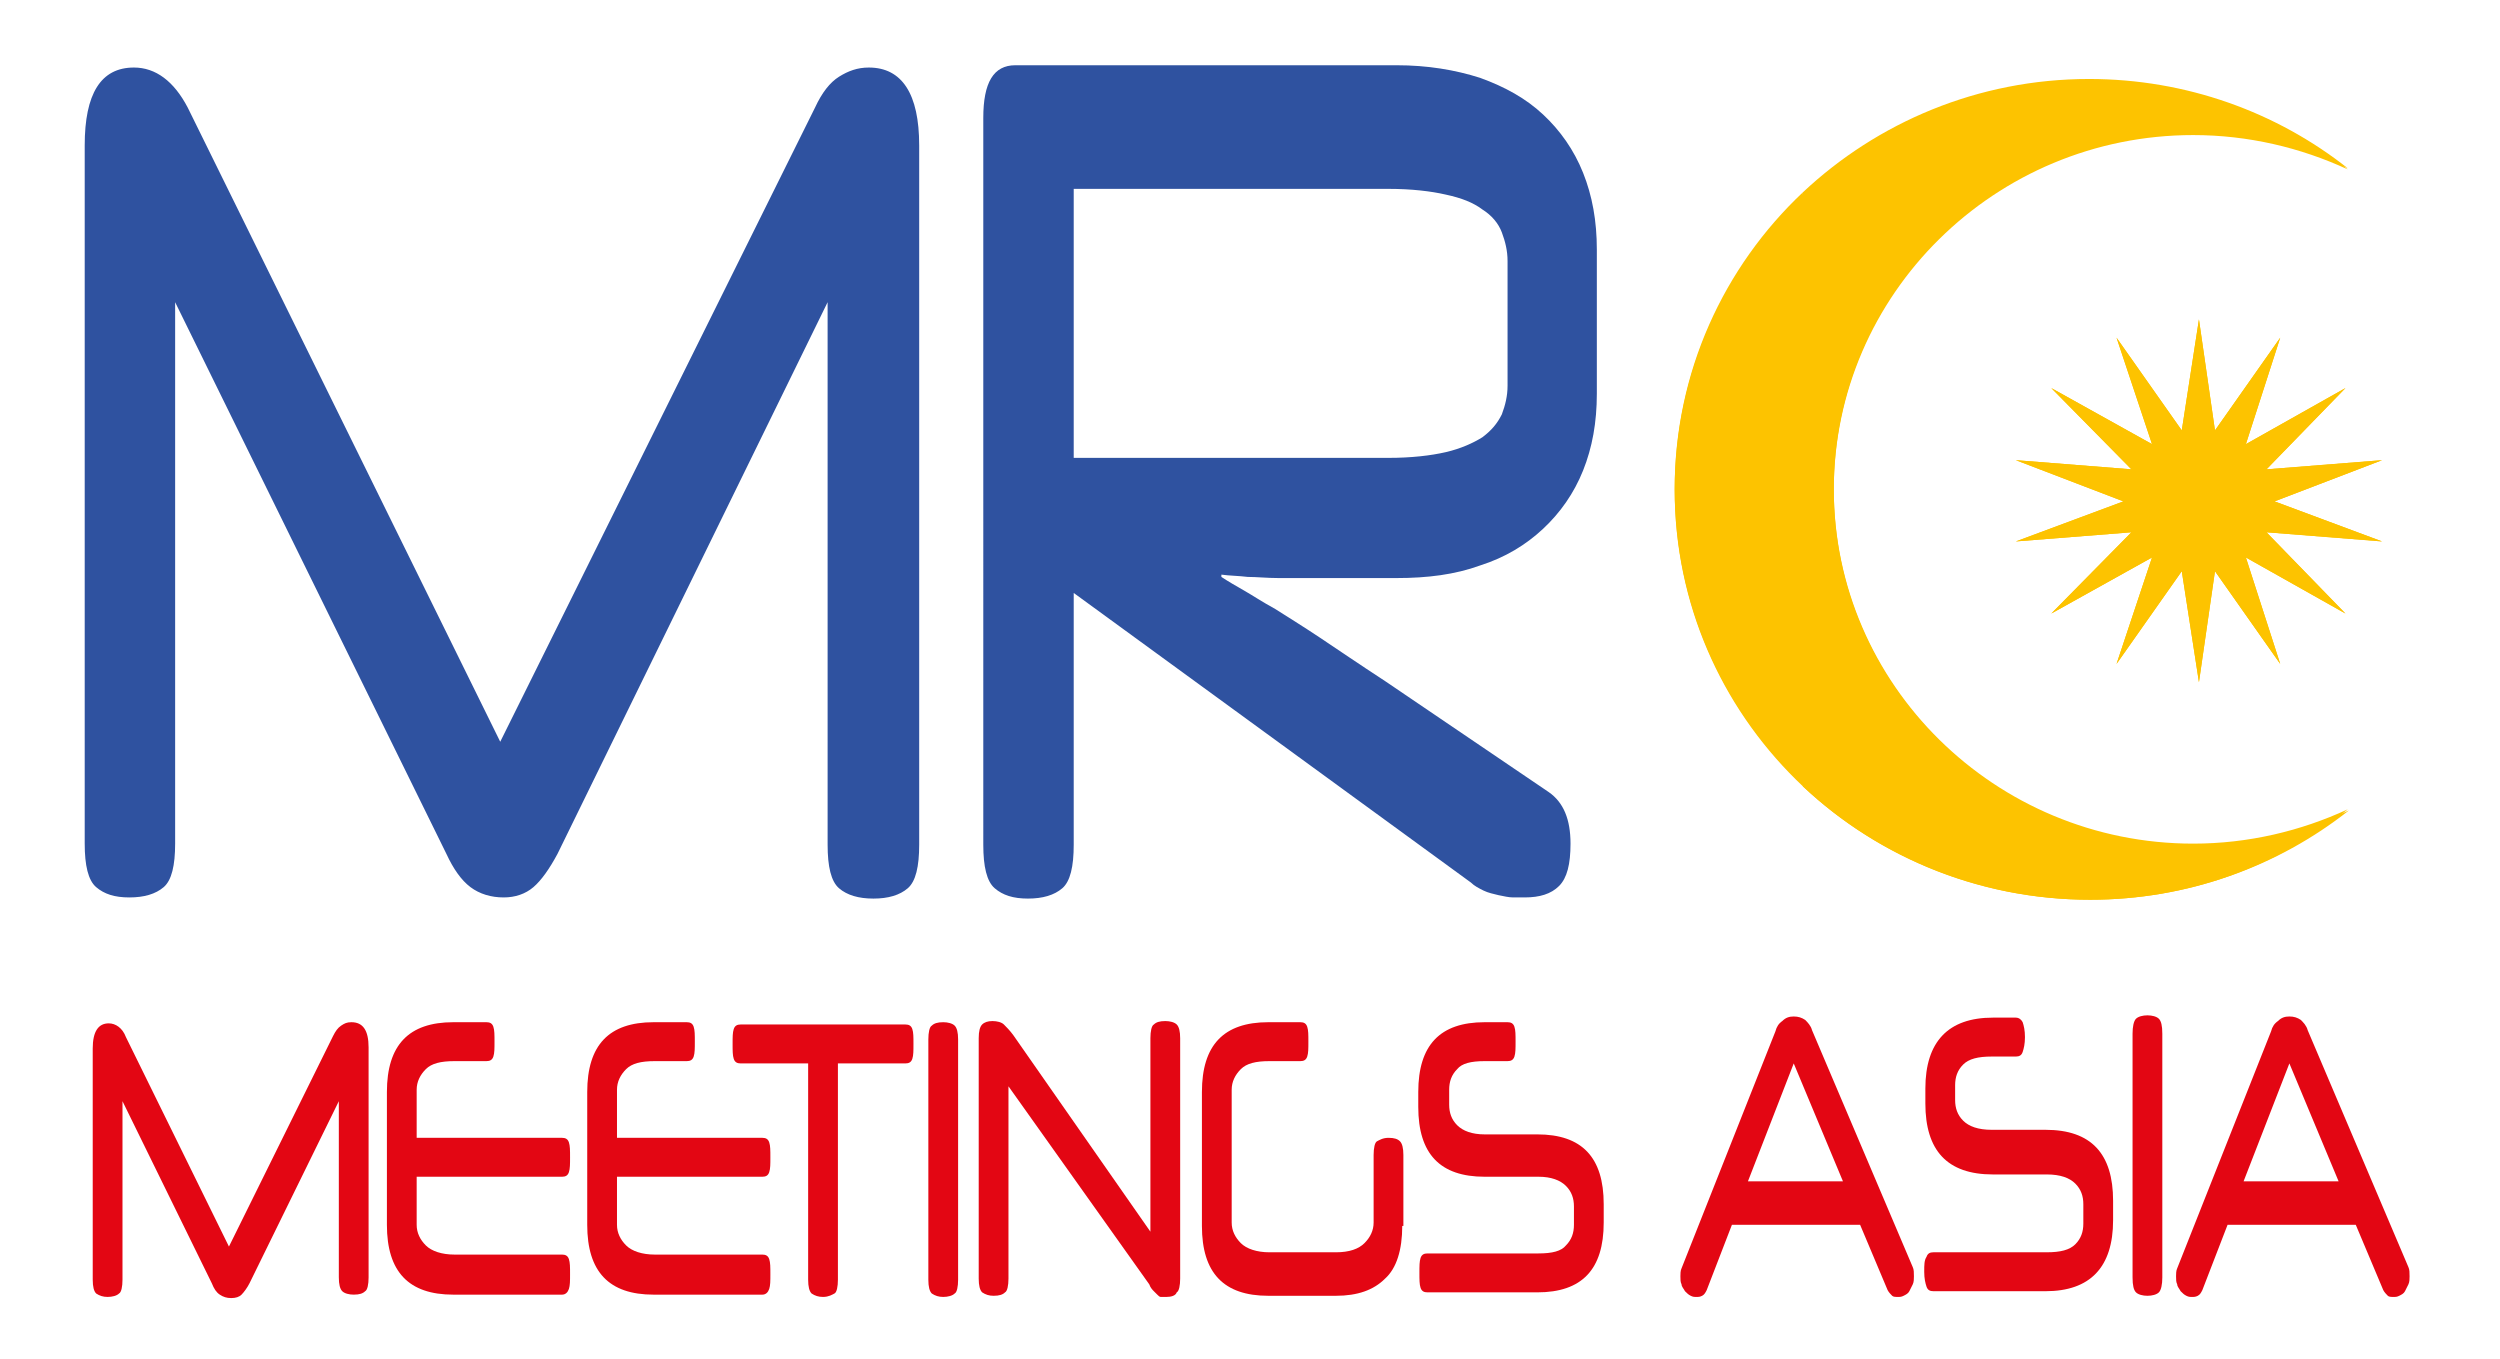 <?xml version="1.0" encoding="utf-8"?>
<!-- Generator: Adobe Illustrator 23.1.1, SVG Export Plug-In . SVG Version: 6.00 Build 0)  -->
<svg version="1.1" id="Calque_1" xmlns="http://www.w3.org/2000/svg" xmlns:xlink="http://www.w3.org/1999/xlink" x="0px" y="0px"
	 width="218.4px" height="118.7px" viewBox="0 0 218.4 118.7" style="enable-background:new 0 0 218.4 118.7;" xml:space="preserve"
	>
<style type="text/css">
	.st0{fill:#E30613;}
	.st1{fill:#2F52A0;}
	.st2{fill:#FDC300;}
</style>
<g>
	<g>
		<path class="st0" d="M29.1,90.5c0.2-0.4,0.4-0.7,0.7-0.9c0.3-0.2,0.5-0.3,0.9-0.3c1,0,1.5,0.7,1.5,2.2v20.1c0,0.6-0.1,1.1-0.3,1.2
			c-0.2,0.2-0.5,0.3-1,0.3c-0.4,0-0.8-0.1-1-0.3c-0.2-0.2-0.3-0.6-0.3-1.2V96.2l-7.8,15.9c-0.2,0.4-0.5,0.8-0.7,1
			c-0.2,0.2-0.5,0.3-0.9,0.3c-0.4,0-0.7-0.1-1-0.3c-0.3-0.2-0.5-0.5-0.7-1l-7.8-15.9v15.6c0,0.6-0.1,1.1-0.3,1.2
			c-0.2,0.2-0.6,0.3-1,0.3c-0.4,0-0.7-0.1-1-0.3c-0.2-0.2-0.3-0.6-0.3-1.2V91.6c0-1.5,0.5-2.2,1.4-2.2c0.6,0,1.2,0.4,1.5,1.2l9,18.3
			L29.1,90.5z"/>
		<path class="st0" d="M36.4,103.2v3.8c0,0.7,0.3,1.3,0.8,1.8c0.5,0.5,1.4,0.8,2.5,0.8h9.4c0.3,0,0.5,0.1,0.6,0.4
			c0.1,0.3,0.1,0.7,0.1,1.3c0,0.6,0,1-0.1,1.3c-0.1,0.3-0.3,0.5-0.6,0.5h-9.5c-3.9,0-5.8-2-5.8-6.1V95.4c0-4.1,1.9-6.1,5.8-6.1h2.9
			c0.3,0,0.5,0.1,0.6,0.4c0.1,0.3,0.1,0.7,0.1,1.3c0,0.6,0,1-0.1,1.3c-0.1,0.3-0.3,0.4-0.6,0.4h-2.8c-1.2,0-2,0.2-2.5,0.7
			c-0.5,0.5-0.8,1.1-0.8,1.8v4.2h12.7c0.3,0,0.5,0.1,0.6,0.4s0.1,0.7,0.1,1.3c0,0.6,0,1-0.1,1.3s-0.3,0.4-0.6,0.4H36.4z"/>
		<path class="st0" d="M53.9,103.2v3.8c0,0.7,0.3,1.3,0.8,1.8c0.5,0.5,1.4,0.8,2.5,0.8h9.4c0.3,0,0.5,0.1,0.6,0.4
			c0.1,0.3,0.1,0.7,0.1,1.3c0,0.6,0,1-0.1,1.3c-0.1,0.3-0.3,0.5-0.6,0.5h-9.5c-3.9,0-5.8-2-5.8-6.1V95.4c0-4.1,1.9-6.1,5.8-6.1H60
			c0.3,0,0.5,0.1,0.6,0.4c0.1,0.3,0.1,0.7,0.1,1.3c0,0.6,0,1-0.1,1.3c-0.1,0.3-0.3,0.4-0.6,0.4h-2.8c-1.2,0-2,0.2-2.5,0.7
			c-0.5,0.5-0.8,1.1-0.8,1.8v4.2h12.7c0.3,0,0.5,0.1,0.6,0.4s0.1,0.7,0.1,1.3c0,0.6,0,1-0.1,1.3s-0.3,0.4-0.6,0.4H53.9z"/>
		<path class="st0" d="M73.2,92.9v18.9c0,0.6-0.1,1.1-0.3,1.2s-0.5,0.3-1,0.3c-0.4,0-0.7-0.1-1-0.3c-0.2-0.2-0.3-0.6-0.3-1.2V92.9
			h-5.9c-0.3,0-0.5-0.1-0.6-0.4c-0.1-0.3-0.1-0.7-0.1-1.3c0-0.6,0-1,0.1-1.3c0.1-0.3,0.3-0.4,0.6-0.4h14.4c0.3,0,0.5,0.1,0.6,0.4
			c0.1,0.3,0.1,0.7,0.1,1.3c0,0.6,0,1-0.1,1.3c-0.1,0.3-0.3,0.4-0.6,0.4H73.2z"/>
		<path class="st0" d="M83.7,111.8c0,0.6-0.1,1.1-0.3,1.2c-0.2,0.2-0.6,0.3-1,0.3c-0.4,0-0.7-0.1-1-0.3c-0.2-0.2-0.3-0.6-0.3-1.2
			v-21c0-0.6,0.1-1.1,0.3-1.2c0.2-0.2,0.5-0.3,1-0.3c0.4,0,0.8,0.1,1,0.3c0.2,0.2,0.3,0.6,0.3,1.2V111.8z"/>
		<path class="st0" d="M101.9,113.3c-0.2,0-0.3,0-0.5,0c-0.1,0-0.2-0.1-0.3-0.2c-0.1-0.1-0.2-0.2-0.3-0.3c-0.1-0.1-0.3-0.3-0.4-0.6
			L88.1,94.9v16.8c0,0.6-0.1,1.1-0.3,1.2c-0.2,0.2-0.5,0.3-1,0.3c-0.4,0-0.7-0.1-1-0.3c-0.2-0.2-0.3-0.6-0.3-1.2v-21
			c0-0.6,0.1-1,0.3-1.2c0.2-0.2,0.5-0.3,0.9-0.3c0.4,0,0.8,0.1,1,0.3c0.2,0.2,0.5,0.5,0.8,0.9l12,17.2V90.7c0-0.6,0.1-1.1,0.3-1.2
			c0.2-0.2,0.5-0.3,1-0.3c0.4,0,0.8,0.1,1,0.3c0.2,0.2,0.3,0.6,0.3,1.2v21c0,0.6-0.1,1.1-0.3,1.2
			C102.7,113.2,102.3,113.3,101.9,113.3"/>
		<path class="st0" d="M122.5,107.1c0,2.1-0.5,3.7-1.5,4.6c-1,1-2.4,1.5-4.3,1.5h-5.9c-3.9,0-5.8-2-5.8-6.1V95.4
			c0-4.1,1.9-6.1,5.8-6.1h2.8c0.3,0,0.5,0.1,0.6,0.4c0.1,0.3,0.1,0.7,0.1,1.3c0,0.6,0,1-0.1,1.3c-0.1,0.3-0.3,0.4-0.6,0.4h-2.7
			c-1.2,0-2,0.2-2.5,0.7s-0.8,1.1-0.8,1.8v11.6c0,0.7,0.3,1.3,0.8,1.8c0.5,0.5,1.4,0.8,2.5,0.8h5.8c1.2,0,2-0.3,2.5-0.8
			c0.5-0.5,0.8-1.1,0.8-1.8v-5.9c0-0.6,0.1-1.1,0.3-1.2s0.5-0.3,1-0.3s0.8,0.1,1,0.3s0.3,0.6,0.3,1.2V107.1z"/>
		<path class="st0" d="M129.7,102.8c-3.9,0-5.8-2-5.8-6.1v-1.3c0-4.1,1.9-6.1,5.8-6.1h2c0.3,0,0.5,0.1,0.6,0.4
			c0.1,0.3,0.1,0.7,0.1,1.3c0,0.6,0,1-0.1,1.3c-0.1,0.3-0.3,0.4-0.6,0.4h-2c-1.2,0-2,0.2-2.4,0.7c-0.5,0.5-0.7,1.1-0.7,1.8v1.3
			c0,0.7,0.2,1.3,0.7,1.8c0.5,0.5,1.3,0.8,2.4,0.8h4.6c3.9,0,5.8,2,5.8,6.1v1.6c0,4.1-1.9,6.1-5.8,6.1h-9.6c-0.3,0-0.5-0.1-0.6-0.4
			c-0.1-0.3-0.1-0.7-0.1-1.3c0-0.6,0-1,0.1-1.3c0.1-0.3,0.3-0.4,0.6-0.4h9.7c1.2,0,2-0.2,2.4-0.7c0.5-0.5,0.7-1.1,0.7-1.8v-1.6
			c0-0.7-0.2-1.3-0.7-1.8c-0.5-0.5-1.3-0.8-2.4-0.8H129.7z"/>
		<path class="st0" d="M152.7,103.2h8.3l-4.3-10.3L152.7,103.2z M156.7,88.8c0.4,0,0.7,0.1,1,0.3c0.2,0.2,0.5,0.5,0.6,0.9l8.8,20.7
			c0.1,0.2,0.1,0.5,0.1,0.8c0,0.2,0,0.5-0.1,0.7c-0.1,0.2-0.2,0.4-0.3,0.6c-0.1,0.2-0.3,0.3-0.5,0.4c-0.2,0.1-0.3,0.1-0.5,0.1
			c-0.2,0-0.4,0-0.5-0.1c-0.1-0.1-0.3-0.3-0.4-0.5l-2.4-5.7h-11.2l-2.2,5.7c-0.1,0.2-0.2,0.4-0.4,0.5c-0.2,0.1-0.3,0.1-0.5,0.1
			c-0.2,0-0.3,0-0.5-0.1c-0.2-0.1-0.3-0.2-0.5-0.4c-0.1-0.2-0.3-0.4-0.3-0.6c-0.1-0.2-0.1-0.4-0.1-0.7c0-0.2,0-0.5,0.1-0.7l8.2-20.7
			c0.1-0.4,0.3-0.7,0.6-0.9C156,88.9,156.3,88.8,156.7,88.8"/>
		<path class="st0" d="M174.1,102.6c-4,0-5.9-2.1-5.9-6.2v-1.3c0-4.1,2-6.2,5.9-6.2h2c0.3,0,0.5,0.2,0.6,0.4
			c0.1,0.3,0.2,0.7,0.2,1.3c0,0.6-0.1,1-0.2,1.3c-0.1,0.3-0.3,0.4-0.6,0.4H174c-1.2,0-2,0.2-2.5,0.7c-0.5,0.5-0.7,1.1-0.7,1.8v1.3
			c0,0.7,0.2,1.3,0.7,1.8c0.5,0.5,1.3,0.8,2.5,0.8h4.7c4,0,5.9,2.1,5.9,6.2v1.7c0,4.1-2,6.2-5.9,6.2h-9.8c-0.3,0-0.5-0.1-0.6-0.4
			c-0.1-0.3-0.2-0.7-0.2-1.3c0-0.6,0-1,0.2-1.3c0.1-0.3,0.3-0.4,0.6-0.4h9.9c1.2,0,2-0.2,2.5-0.7c0.5-0.5,0.7-1.1,0.7-1.8v-1.7
			c0-0.7-0.2-1.3-0.7-1.8c-0.5-0.5-1.3-0.8-2.5-0.8H174.1z"/>
		<path class="st0" d="M188.9,111.6c0,0.6-0.1,1.1-0.3,1.3c-0.2,0.2-0.6,0.3-1,0.3c-0.4,0-0.8-0.1-1-0.3c-0.2-0.2-0.3-0.6-0.3-1.3
			V90.3c0-0.6,0.1-1.1,0.3-1.3c0.2-0.2,0.6-0.3,1-0.3c0.4,0,0.8,0.1,1,0.3c0.2,0.2,0.3,0.6,0.3,1.3V111.6z"/>
		<path class="st0" d="M196,103.2h8.3L200,92.9L196,103.2z M200,88.8c0.4,0,0.7,0.1,1,0.3c0.2,0.2,0.5,0.5,0.6,0.9l8.8,20.7
			c0.1,0.2,0.1,0.5,0.1,0.8c0,0.2,0,0.5-0.1,0.7c-0.1,0.2-0.2,0.4-0.3,0.6c-0.1,0.2-0.3,0.3-0.5,0.4c-0.2,0.1-0.3,0.1-0.5,0.1
			c-0.2,0-0.4,0-0.5-0.1c-0.1-0.1-0.3-0.3-0.4-0.5l-2.4-5.7h-11.2l-2.2,5.7c-0.1,0.2-0.2,0.4-0.4,0.5c-0.2,0.1-0.3,0.1-0.5,0.1
			c-0.2,0-0.3,0-0.5-0.1c-0.2-0.1-0.3-0.2-0.5-0.4c-0.1-0.2-0.3-0.4-0.3-0.6c-0.1-0.2-0.1-0.4-0.1-0.7c0-0.2,0-0.5,0.1-0.7l8.2-20.7
			c0.1-0.4,0.3-0.7,0.6-0.9C199.3,88.9,199.6,88.8,200,88.8"/>
		<path class="st1" d="M71.2,9.4c0.6-1.3,1.3-2.2,2.1-2.7c0.8-0.5,1.6-0.8,2.6-0.8c2.9,0,4.4,2.3,4.4,6.8v61.1c0,1.9-0.3,3.2-1,3.8
			c-0.7,0.6-1.7,0.9-3,0.9c-1.3,0-2.3-0.3-3-0.9c-0.7-0.6-1-1.9-1-3.8V26.4L48.7,74.6c-0.7,1.3-1.4,2.3-2.1,2.9
			c-0.7,0.6-1.6,0.9-2.6,0.9c-1.1,0-2.1-0.3-2.9-0.9c-0.8-0.6-1.5-1.6-2.1-2.9L15.3,26.4v47.3c0,1.9-0.3,3.2-1,3.8
			c-0.7,0.6-1.7,0.9-3,0.9c-1.3,0-2.2-0.3-2.9-0.9c-0.7-0.6-1-1.9-1-3.8V12.7c0-4.5,1.4-6.8,4.3-6.8c1.9,0,3.5,1.2,4.7,3.5
			l27.3,55.4L71.2,9.4z"/>
		<path class="st1" d="M93.8,16.5V40h27.5c2,0,3.7-0.2,5-0.5c1.3-0.3,2.4-0.8,3.2-1.3c0.8-0.6,1.3-1.2,1.7-2
			c0.3-0.8,0.5-1.6,0.5-2.5V22.8c0-0.9-0.2-1.7-0.5-2.5c-0.3-0.8-0.9-1.5-1.7-2c-0.8-0.6-1.8-1-3.2-1.3c-1.3-0.3-3-0.5-5-0.5H93.8z
			 M85.9,10.3c0-3.1,0.9-4.6,2.8-4.6H122c2.7,0,5.1,0.4,7.3,1.1c2.2,0.8,4,1.8,5.5,3.2c1.5,1.4,2.7,3.1,3.5,5.1
			c0.8,2,1.2,4.2,1.2,6.7v12.6c0,2.5-0.4,4.7-1.2,6.7c-0.8,2-2,3.7-3.5,5.1c-1.5,1.4-3.3,2.5-5.5,3.2c-2.2,0.8-4.6,1.1-7.3,1.1h-2.4
			h-4.5c-1.3,0-2.4,0-3.4,0c-1,0-1.9-0.1-2.7-0.1c-0.8-0.1-1.6-0.1-2.3-0.2v0.2c0.6,0.4,1.3,0.8,2,1.2c0.7,0.4,1.6,1,2.7,1.6
			c1.1,0.7,2.4,1.5,3.9,2.5c1.5,1,3.4,2.3,5.7,3.8l14.3,9.7c1.3,0.9,1.9,2.4,1.9,4.5c0,1.8-0.3,3-1,3.7c-0.7,0.7-1.7,1-3,1
			c-0.3,0-0.6,0-1,0c-0.4,0-0.8-0.1-1.3-0.2c-0.4-0.1-0.9-0.2-1.3-0.4c-0.4-0.2-0.8-0.4-1.1-0.7L93.8,51.8v22c0,1.9-0.3,3.2-1,3.8
			c-0.7,0.6-1.7,0.9-3,0.9c-1.3,0-2.2-0.3-2.9-0.9c-0.7-0.6-1-1.9-1-3.8V10.3z"/>
	</g>
	<polygon class="st2" points="192.1,59.6 190.6,49.9 184.9,58 188,48.7 179.2,53.6 186.2,46.5 176.1,47.3 185.5,43.8 176.1,40.2 
		186.2,41 179.2,33.9 188,38.8 184.9,29.5 190.6,37.6 192.1,27.9 193.5,37.6 199.2,29.5 196.2,38.8 204.9,33.9 198,41 208.1,40.2 
		198.7,43.8 208.1,47.3 198,46.5 204.9,53.6 196.2,48.7 199.2,58 193.5,49.9 	"/>
	<polygon class="st2" points="190.6,37.6 184.9,29.5 188,38.8 179.2,33.9 186.2,41 176.1,40.2 185.5,43.8 176.1,47.3 186.2,46.5 
		179.2,53.6 188,48.7 184.9,58 190.6,49.9 192.1,59.6 193.5,49.9 199.2,58 196.2,48.7 204.9,53.6 198,46.5 208.1,47.3 198.7,43.8 
		208.1,40.2 198,41 204.9,33.9 196.2,38.8 199.2,29.5 193.5,37.6 192.1,27.9 	"/>
	<path class="st2" d="M160.2,42.8c0-17.1,14.1-31,31.4-31c4.8,0,9.4,1.1,13.5,3C199,9.9,191.1,7,182.6,7c-20,0-36.3,16-36.3,35.8
		c0,19.8,16.2,35.8,36.3,35.8c8.5,0,16.4-2.9,22.6-7.8c-4.1,1.9-8.7,3-13.5,3C174.3,73.8,160.2,59.9,160.2,42.8"/>
	<path class="st2" d="M157.5,68.6c-6.9-6.5-11.2-15.7-11.2-25.9c0-10.2,4.3-19.4,11.2-25.9c0,0.4,0,0.8,0,1.2V68.6z"/>
	<path class="st2" d="M182.6,78.6c-9.7,0-18.6-3.8-25.1-9.9V18c0-0.4,0-0.8,0-1.2c6.5-6.1,15.3-9.9,25-9.9c8.5,0,16.4,2.9,22.6,7.8
		c-4.1-1.9-8.7-3-13.5-3c-17.4,0-31.4,13.9-31.4,31c0,17.1,14.1,31,31.4,31c4.8,0,9.4-1.1,13.5-3C199,75.7,191.1,78.6,182.6,78.6"/>
</g>
</svg>

